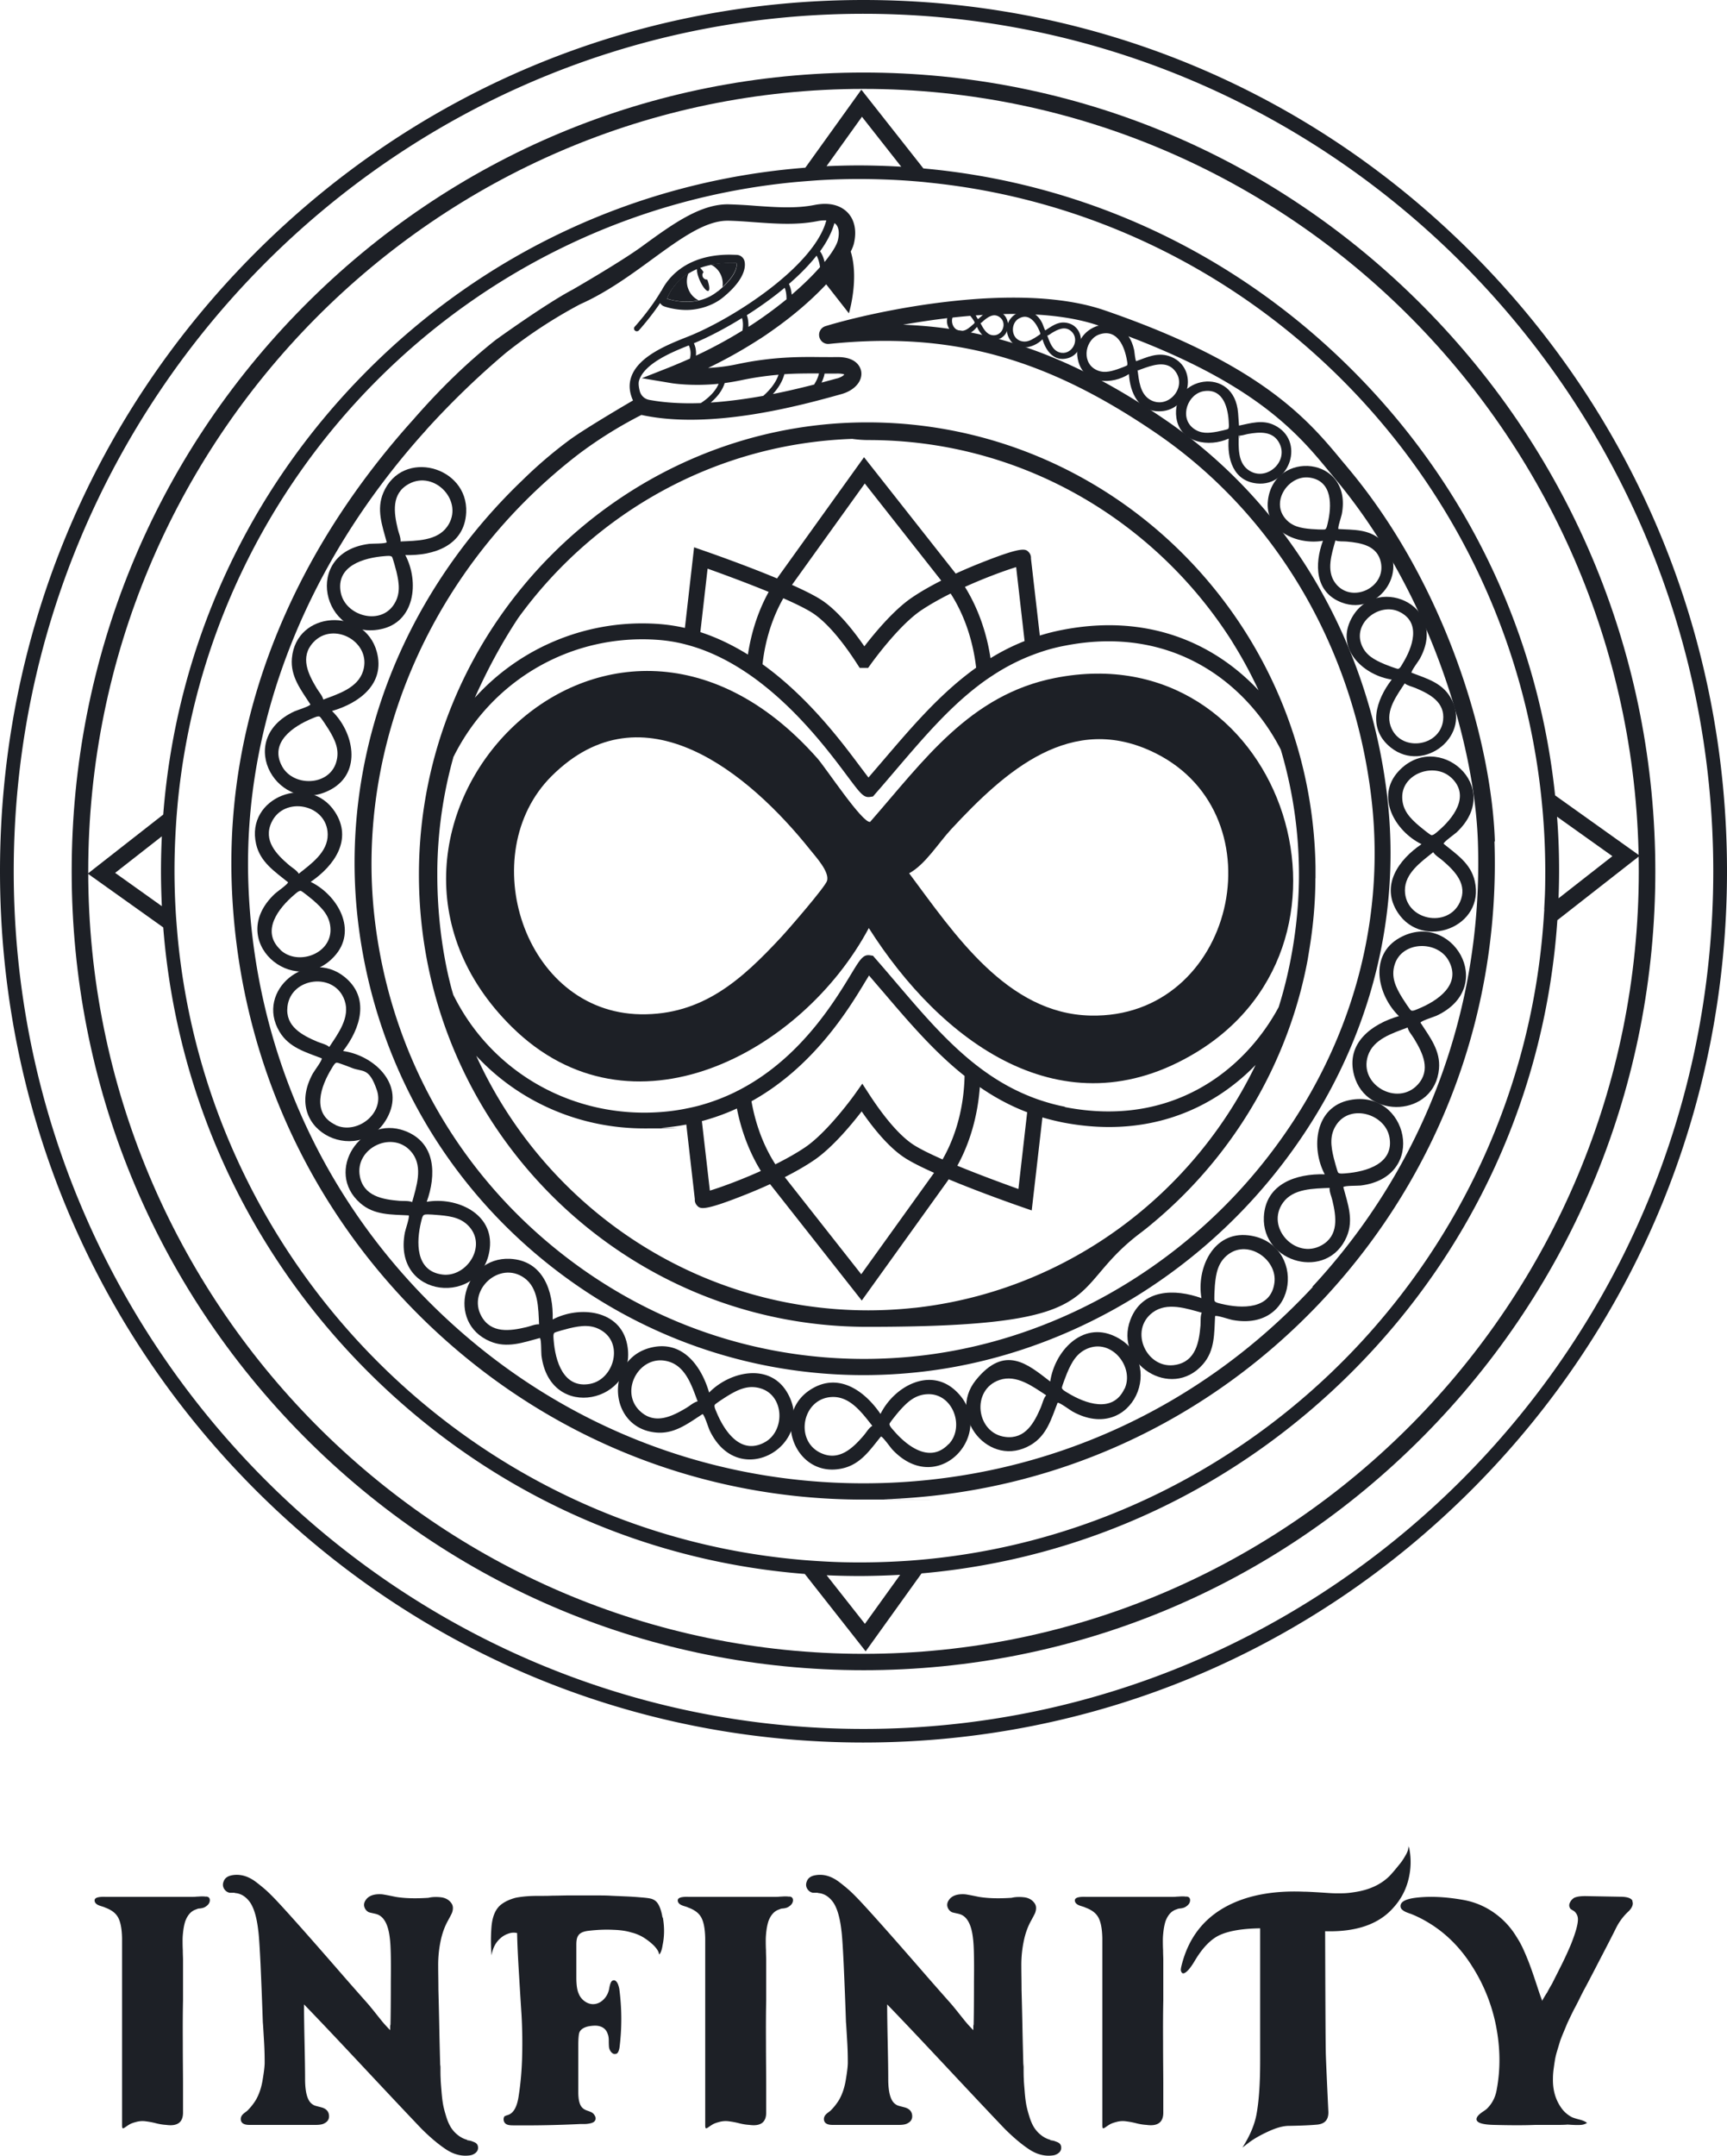 <svg xmlns="http://www.w3.org/2000/svg" width="230" height="287" fill="none"><g fill="#1D2026" clip-path="url(#a)"><path d="M27.4 252.495c.345 0 .532.158.546.473 0 .316-.158.603-.504.833a1.249 1.249 0 0 1-.388.2 2.378 2.378 0 0 1-.476.087.962.962 0 0 0-.431.114c-.677.201-1.167.746-1.483 1.607a7.518 7.518 0 0 0-.26 1.263c-.057.459-.086.875-.086 1.22 0 .344 0 .803.029 1.349 0 .545.028.961.028 1.219v5.481c-.028 1.249-.043 3.1-.028 5.539 0 2.439.028 4.29.028 5.539v3.917c-.028 1.248-.777 1.765-2.231 1.564a7.093 7.093 0 0 1-1.354-.215 10.32 10.32 0 0 0-1.353-.259 3.13 3.13 0 0 0-1.267.072c-.403.101-.72.215-.936.344-.216.13-.403.259-.562.374-.158.114-.273.157-.33.129-.058-.029-.087-.158-.087-.388v-24.909c-.029-1.449-.26-2.468-.706-3.042-.316-.431-.85-.789-1.57-1.048-.028-.028-.186-.086-.474-.172s-.49-.172-.605-.258c-.202-.144-.302-.316-.302-.517 0-.344.46-.502 1.396-.473h11.72c.087 0 .245 0 .476-.029.23 0 .446-.029.662-.029.216 0 .403 0 .62.044l-.073-.029ZM62.186 284.937c.23.029.403.057.504.086.1.029.245.086.432.158.187.072.331.172.417.301.087.129.13.287.13.459 0 .259-.1.474-.302.66a1.548 1.548 0 0 1-.706.345c-1.08.172-2.13-.072-3.153-.718-1.022-.66-2.146-1.592-3.37-2.812-1.77-1.851-4.377-4.62-7.803-8.279-3.427-3.659-6.033-6.414-7.847-8.28v.044c0 1.305.028 2.984.072 5.05.043 2.067.072 3.745.072 5.051.028 1.679.345 2.726.964 3.142.115.087.245.158.389.201.144.043.302.086.475.129.173.044.317.087.432.115.547.172.864.502.922 1.005.057.488-.144.861-.605 1.09-.23.144-.62.215-1.138.215h-8.869c-.706 0-1.08-.229-1.137-.703 0-.114 0-.229.043-.33a.811.811 0 0 1 .158-.287 1.56 1.56 0 0 1 .216-.215c.072-.057.159-.129.26-.201.1-.072.186-.143.244-.201a7.535 7.535 0 0 0 1.094-1.391c.404-.704.706-1.55.879-2.555.172-1.004.273-1.779.288-2.324 0-.545 0-1.55-.087-2.985-.086-1.435-.13-2.252-.158-2.468a717.043 717.043 0 0 0-.303-7.705c-.115-2.382-.215-3.874-.302-4.491-.201-1.794-.59-3.071-1.137-3.831-.547-.732-1.195-1.119-1.93-1.177a.571.571 0 0 0-.245-.043h-.504c-.316-.057-.561-.244-.748-.545-.173-.301-.187-.631-.043-.976.144-.402.49-.674 1.022-.789.533-.115 1.08-.1 1.641.043.547.144 1.109.431 1.656.847.547.416 1.008.803 1.382 1.133.36.33.807.775 1.34 1.335 1.655 1.765 4.664 5.151 8.998 10.144a681.2 681.2 0 0 0 3.11 3.53c.23.258.504.603.836 1.004.316.402.662.833 1.007 1.263.346.431.75.875 1.181 1.306v-.459c0-.072 0-.173.043-.287.03-1.363.044-3.286.044-5.754.028-2.813 0-4.721-.13-5.711-.202-1.851-.792-2.927-1.742-3.228a3.534 3.534 0 0 0-.331-.087l-.39-.086a3.275 3.275 0 0 1-.33-.086 1.139 1.139 0 0 1-.59-.674c-.102-.301-.058-.617.158-.933.374-.574 1.08-.846 2.102-.789.144 0 .777.115 1.886.344 1.166.201 2.62.244 4.377.13.46-.115 1.022-.144 1.656-.072.633.072 1.123.359 1.44.846.201.316.216.732.043 1.22-.058.144-.23.474-.518 1.004-.461.818-.807 1.765-1.023 2.87a15.463 15.463 0 0 0-.302 3.186c0 1.018.029 2.08.029 3.185.029 1.076.072 2.683.115 4.836.043 2.152.086 3.759.115 4.835 0 .115 0 .301.043.56 0 .703 0 1.248.03 1.635 0 .388.057.948.114 1.679.058.732.13 1.32.216 1.78.087.459.23.99.418 1.592.187.603.403 1.076.633 1.435.23.359.533.703.922 1.005.374.301.806.516 1.267.631l-.072.043ZM88.276 255.279c.23 1.305.216 2.554-.043 3.745a3.54 3.54 0 0 1-.158.674c-.072.215-.144.359-.202.416-.029.058-.058.086-.072.086-.014 0-.029-.028-.029-.086l-.086-.258c-.115-.258-.317-.531-.605-.832a7.642 7.642 0 0 0-1.008-.832 5.707 5.707 0 0 0-2.015-.919c-.648-.201-1.426-.315-2.362-.344-1.108-.058-2.217 0-3.326.129-.734.086-1.195.316-1.397.703-.144.23-.216.603-.216 1.134v4.362c0 .99.101 1.693.303 2.138.173.459.475.832.893 1.104.417.273.864.374 1.31.302.446-.072.85-.302 1.195-.675.346-.373.561-.817.662-1.305.115-.703.274-1.077.475-1.134a.342.342 0 0 1 .332 0c.1.057.187.144.259.258.072.115.13.244.172.388.044.143.087.287.116.43.345 2.583.36 5.166.043 7.749-.058.43-.173.731-.346.875a.61.61 0 0 1-.345.072c-.115 0-.23-.072-.331-.158a1.08 1.08 0 0 1-.26-.345 1.23 1.23 0 0 1-.13-.43 8.854 8.854 0 0 1-.028-.804c0-.387-.043-.688-.13-.889-.201-.675-.69-1.048-1.44-1.134-.316-.028-.72 0-1.18.086-.59.144-.965.388-1.138.746-.115.23-.172.833-.172 1.78v6.227c0 1.105.201 1.808.604 2.138.116.115.317.23.605.33.288.101.46.172.519.201.23.115.403.301.518.56.115.258.072.487-.13.703-.115.086-.259.157-.432.201a3.718 3.718 0 0 1-1.008.114h-.431c-2.995.144-6.005.201-9 .173-.431 0-.748-.072-.921-.216a.708.708 0 0 1-.26-.459.738.738 0 0 1 .087-.502c.058-.057.23-.129.519-.215.734-.259 1.195-1.12 1.396-2.569.26-1.65.418-3.472.46-5.438.044-1.98 0-3.745-.085-5.295-.101-1.549-.216-3.4-.346-5.553-.13-2.152-.216-3.931-.245-5.352a1.992 1.992 0 0 0-1.152.072c-.388.129-.748.33-1.065.617-.317.273-.59.617-.792 1.019a4.012 4.012 0 0 0-.389 1.262 22.73 22.73 0 0 1 0-3.96c.144-1.363.59-2.324 1.354-2.87.46-.344 1.08-.631 1.828-.832.821-.172 1.829-.258 3.053-.258s1.166 0 1.93-.029c.762 0 1.424-.028 1.986-.028h3.916c.605 0 1.253 0 1.901.043l1.973.086c.662.028 1.31.071 1.943.129.764.057 1.253.129 1.483.215.23.086.418.201.562.344.374.374.662 1.091.835 2.138l.043-.028ZM105.063 252.495c.346 0 .533.158.547.473 0 .316-.158.603-.504.833a1.243 1.243 0 0 1-.388.2 2.389 2.389 0 0 1-.475.087.96.96 0 0 0-.432.114c-.677.201-1.167.746-1.483 1.607a7.476 7.476 0 0 0-.26 1.263c-.057.459-.086.875-.086 1.22 0 .344 0 .803.029 1.349 0 .545.029.961.029 1.219v5.481c-.029 1.249-.044 3.1-.029 5.539 0 2.439.029 4.29.029 5.539v3.917c-.029 1.248-.778 1.765-2.232 1.564a7.093 7.093 0 0 1-1.354-.215 10.322 10.322 0 0 0-1.353-.259 3.13 3.13 0 0 0-1.267.072c-.403.101-.72.215-.936.344-.216.13-.403.259-.561.374-.159.114-.274.157-.332.129-.057-.029-.086-.158-.086-.388v-24.909c-.029-1.449-.26-2.468-.706-3.042-.316-.431-.85-.789-1.569-1.048-.029-.028-.187-.086-.475-.172s-.49-.172-.605-.258c-.201-.144-.302-.316-.302-.517 0-.344.46-.502 1.396-.473h11.721c.086 0 .244 0 .475-.029.23 0 .446-.029.662-.029.216 0 .403 0 .619.044l-.072-.029ZM139.85 284.937c.23.029.403.057.504.086.101.029.245.086.432.158.187.072.331.172.417.301.087.129.13.287.13.459a.864.864 0 0 1-.302.66 1.55 1.55 0 0 1-.706.345c-1.08.172-2.131-.072-3.153-.718-1.022-.66-2.145-1.592-3.369-2.812-1.771-1.851-4.377-4.62-7.804-8.279-3.427-3.659-6.033-6.414-7.847-8.28v.044c0 1.305.028 2.984.072 5.05.043 2.067.072 3.745.072 5.051.028 1.679.345 2.726.964 3.142.116.087.245.158.389.201.144.043.302.086.475.129.173.044.317.087.432.115.547.172.864.502.922 1.005.057.488-.144.861-.605 1.09-.23.144-.619.215-1.138.215h-8.869c-.705 0-1.08-.229-1.137-.703 0-.114 0-.229.043-.33a.813.813 0 0 1 .158-.287 1.56 1.56 0 0 1 .216-.215c.072-.057.159-.129.259-.201.101-.072.187-.143.245-.201a7.509 7.509 0 0 0 1.094-1.391c.404-.704.706-1.55.879-2.555.172-1.004.273-1.779.288-2.324 0-.545 0-1.55-.087-2.985-.086-1.435-.129-2.252-.158-2.468a711.96 711.96 0 0 0-.303-7.705c-.115-2.382-.215-3.874-.302-4.491-.201-1.794-.59-3.071-1.137-3.831-.547-.732-1.195-1.119-1.93-1.177a.57.57 0 0 0-.245-.043h-.503c-.317-.057-.562-.244-.749-.545-.173-.301-.187-.631-.043-.976.144-.402.489-.674 1.022-.789a3.54 3.54 0 0 1 1.641.043c.547.144 1.109.431 1.656.847a24.51 24.51 0 0 1 1.382 1.133c.36.33.807.775 1.339 1.335 1.656 1.765 4.666 5.151 8.999 10.144a674.931 674.931 0 0 0 3.111 3.53c.23.258.503.603.835 1.004.316.402.662.833 1.008 1.263a16 16 0 0 0 1.18 1.306v-.459c0-.072 0-.173.043-.287.029-1.363.044-3.286.044-5.754.028-2.813 0-4.721-.13-5.711-.202-1.851-.792-2.927-1.742-3.228a3.63 3.63 0 0 0-.331-.087l-.389-.086a3.214 3.214 0 0 1-.331-.086 1.14 1.14 0 0 1-.591-.674c-.1-.301-.057-.617.159-.933.374-.574 1.08-.846 2.102-.789.144 0 .777.115 1.886.344 1.166.201 2.621.244 4.377.13.461-.115 1.022-.144 1.656-.072.634.072 1.123.359 1.44.846.201.316.216.732.043 1.22-.058.144-.23.474-.518 1.004-.461.818-.807 1.765-1.023 2.87a15.49 15.49 0 0 0-.302 3.186c0 1.018.029 2.08.029 3.185.029 1.076.072 2.683.115 4.836.043 2.152.086 3.759.115 4.835 0 .115.015.301.043.56 0 .703 0 1.248.029 1.635 0 .388.058.948.115 1.679.058.732.13 1.32.216 1.78.087.459.231.99.418 1.592.187.603.403 1.076.633 1.435.231.359.533.703.922 1.005.374.301.806.516 1.267.631l-.072.043ZM157.95 252.495c.346 0 .533.158.547.473 0 .316-.158.603-.504.833a1.248 1.248 0 0 1-.389.2 2.375 2.375 0 0 1-.475.087 1.195 1.195 0 0 0-.432.114c-.676.201-1.166.746-1.483 1.607a7.578 7.578 0 0 0-.259 1.263c-.057.459-.086.875-.086 1.22 0 .344 0 .803.029 1.349 0 .545.028.961.028 1.219v5.481c-.028 1.249-.043 3.1-.028 5.539 0 2.439.028 4.29.028 5.539v3.917c-.028 1.248-.777 1.765-2.231 1.564a7.096 7.096 0 0 1-1.354-.215 10.339 10.339 0 0 0-1.353-.259 3.129 3.129 0 0 0-1.267.072c-.404.101-.72.215-.936.344a7.93 7.93 0 0 0-.562.374c-.158.114-.273.157-.331.129-.058-.029-.086-.158-.086-.388v-24.909c-.029-1.449-.26-2.468-.706-3.042-.317-.431-.849-.789-1.569-1.048-.029-.028-.187-.086-.475-.172s-.49-.172-.605-.258c-.202-.144-.303-.316-.303-.517 0-.344.461-.502 1.397-.473h11.72c.087 0 .245 0 .476-.029.23 0 .446-.029.662-.029.216 0 .403 0 .619.044l-.072-.029Z"/><path d="M187.667 245.995a9.44 9.44 0 0 1-.086 4.205 8.505 8.505 0 0 1-1.93 3.687c-1.929 2.267-4.967 3.343-9.128 3.229h-.043c.028 9.556.057 14.908.086 16.07 0 .459.115 3.128.346 7.978.028 1.019-.447 1.579-1.44 1.693-.907.086-2.189.144-3.845.173h-.086c-.763.028-1.641.287-2.664.76-1.022.474-1.857.947-2.491 1.421l-.921.703c1.022-1.593 1.641-3.1 1.886-4.491.317-1.737.475-4.09.475-7.06v-17.635c-2.275.029-4.031.316-5.27.847-1.238.531-2.375 1.693-3.426 3.458-.634 1.076-1.152 1.636-1.527 1.693-.172 0-.288-.143-.345-.43 0-.144.029-.33.086-.56.907-3.716 2.981-6.4 6.249-8.064 2.678-1.363 6.019-1.98 10.007-1.822.374 0 .936.028 1.685.071.748.043 1.339.087 1.785.115.446.029.994.043 1.613.029.619 0 1.195-.072 1.727-.158 1.93-.287 3.456-.99 4.594-2.095.316-.316.82-.904 1.483-1.736.259-.316.518-.732.791-1.22.26-.488.346-.889.26-1.176.028.114.072.229.129.344v-.029Z"/><path d="M217.387 253.098c.173.401 0 .86-.475 1.348a7.586 7.586 0 0 0-1.699 2.267c-.49.99-1.224 2.411-2.189 4.262-.964 1.865-1.67 3.228-2.145 4.089-.057.115-.245.474-.547 1.091a45.1 45.1 0 0 1-.59 1.148c-.087.158-.274.516-.547 1.09-.274.56-.461.962-.548 1.177-.086.215-.244.588-.46 1.105-.216.516-.375.932-.461 1.219-.087.287-.202.675-.346 1.148a9.833 9.833 0 0 0-.302 1.263c-.058.359-.115.761-.173 1.191-.057.43-.086.861-.086 1.263-.029 1.449.317 2.712 1.051 3.788a3.983 3.983 0 0 0 1.44 1.305c.172.087.518.201 1.022.331.504.129.849.286 1.022.459a1.72 1.72 0 0 1-.676.244c-.274.043-.908.043-1.901-.029-.317.029-.778.043-1.353.043h-2.967c-1.396.057-3.225.057-5.457 0-1.54-.029-2.332-.273-2.361-.746 0-.172.087-.345.245-.517.158-.172.374-.344.633-.516.26-.172.418-.287.476-.345.734-.703 1.18-1.578 1.353-2.654.49-2.669.461-5.438-.086-8.294a22.97 22.97 0 0 0-3.197-8.035c-1.569-2.497-3.527-4.448-5.86-5.84a15.406 15.406 0 0 0-2.059-1.048 4.066 4.066 0 0 0-.417-.157 5.971 5.971 0 0 1-.519-.201 1.982 1.982 0 0 1-.417-.259.664.664 0 0 1-.26-.387c-.115-.674.605-1.09 2.189-1.263 1.8-.201 3.844-.1 6.119.302 1.483.258 2.851.818 4.089 1.679a10.558 10.558 0 0 1 3.039 3.242c.316.488.619 1.019.878 1.593.259.56.504 1.148.749 1.765.23.617.431 1.162.604 1.679.173.502.375 1.105.605 1.808.23.703.432 1.277.619 1.736-.029-.057 0-.158.087-.301.086-.144.187-.316.302-.503.115-.186.187-.301.216-.33.23-.43.446-.832.662-1.176.375-.761.735-1.449 1.051-2.095a46.072 46.072 0 0 0 1.483-3.186c.634-1.592.951-2.726.922-3.4a1.375 1.375 0 0 0-.562-1.048 2.765 2.765 0 0 1-.201-.115c-.072-.043-.13-.086-.173-.114a.347.347 0 0 1-.115-.129 1.718 1.718 0 0 1-.087-.216.692.692 0 0 1 .029-.416 1.485 1.485 0 0 1 .504-.674.943.943 0 0 1 .389-.172c.259-.086.677-.129 1.224-.129 3.081.057 4.694.086 4.809.086.792.028 1.267.2 1.44.516v.058h-.015ZM115 231.991c-30.712 0-59.595-12.067-81.322-33.978C11.965 176.103 0 146.975 0 115.996c0-30.98 11.965-60.107 33.678-82.018C55.405 12.068 84.274 0 115 0c30.726 0 59.595 12.067 81.322 33.978C218.035 55.888 230 85.016 230 115.996c0 30.979-11.965 60.107-33.678 82.017-21.727 21.911-50.596 33.978-81.322 33.978Zm0-230.154C52.597 1.837 1.829 53.062 1.829 116.01S52.597 230.183 115 230.183c62.403 0 113.171-51.225 113.171-114.173S177.403 1.837 115 1.837Z"/><path d="M115.001 222.363c-28.163 0-54.642-11.063-74.57-31.152C20.52 171.123 9.547 144.42 9.547 116.009c0-28.41 10.971-55.113 30.884-75.202 19.913-20.088 46.392-31.15 74.57-31.15 28.177 0 54.642 11.062 74.569 31.15 19.913 20.089 30.885 46.792 30.885 75.202 0 28.411-10.972 55.114-30.885 75.202-19.913 20.089-46.392 31.152-74.569 31.152Zm0-210.526C58.069 11.837 11.75 58.571 11.75 116.01c0 57.439 46.32 104.173 103.251 104.173 56.931 0 103.251-46.734 103.251-104.173 0-57.438-46.32-104.172-103.251-104.172Z"/><path d="M207.106 105.879c-2.231-21.28-11.518-40.995-26.737-56.333-15.579-15.712-35.708-25.168-57.392-27.12l-8.265-10.488-7.458 10.388c-22.116 1.722-42.692 11.22-58.544 27.22C32.886 65.5 23.47 86.192 21.74 108.447l-10.05 7.864 10.05 7.16c1.743 22.24 11.16 42.917 26.969 58.858 15.838 15.97 36.37 25.484 58.472 27.22l8.106 10.302 7.444-10.374c21.77-1.908 42-11.364 57.637-27.148 16.039-16.171 25.499-37.22 27.04-59.82l10.971-8.58-11.274-8.036v-.014ZM15.334 116.21l6.22-4.864a96.618 96.618 0 0 0-.115 4.577c0 1.535.043 3.157.115 4.721l-6.22-4.434Zm99.464-100.657 5.227 6.644a99.522 99.522 0 0 0-5.486-.172c-1.828 0-2.98.043-4.463.1l4.722-6.586v.014Zm.403 200.654-5.111-6.486c1.469.072 2.952.101 4.435.101 1.483 0 3.585-.058 5.356-.158l-4.694 6.528.014.015Zm90.466-95.118-.087 1.32c-3.081 44.553-37.709 80.468-81.437 85.102-.95.101-1.915.187-2.88.259a95.333 95.333 0 0 1-6.738.244c-2.275 0-3.974-.072-5.947-.201-.835-.058-1.67-.115-2.505-.201-43.469-4.047-78.212-38.957-82.402-82.764-.087-.947-.159-1.894-.23-2.841a94.346 94.346 0 0 1-.202-6.084c0-2.052.072-4.061.201-6.084.058-.99.144-1.98.23-2.956 4.234-43.663 38.833-78.487 82.158-82.634.95-.086 1.901-.158 2.851-.23a87.252 87.252 0 0 1 5.831-.186c1.959 0 4.694.086 6.998.272.72.058 1.44.115 2.16.201 42.777 4.32 76.945 38.57 81.581 81.616a93.88 93.88 0 0 1 .547 10.001c0 2.899-.057 3.444-.144 5.151h.015v.015Zm1.699-12.355 7.372 5.252-7.171 5.61c.043-1.219.072-2.453.072-3.673 0-2.41-.086-4.807-.273-7.189Z"/><path d="M115.707 123.558c-8.913 16.673-31.677 28.841-47.558 13.144-26.234-25.9 12.282-67.913 40.719-35.729 1.166 1.335 5.975 8.624 7.012 8.452 7.127-8.136 13.275-16.946 24.664-19.17 29.79-5.84 43.714 34.666 18.804 49.833-17.868 10.876-34.124-1.535-43.641-16.53Zm-42.245-20.232c-10.353 10.317-3.787 31.453 11.85 31.711 8.25.129 13.477-4.62 18.703-10.245.979-1.047 5.904-6.729 6.134-7.533.331-1.191-1.454-3.128-2.261-4.132-8.106-10.145-22.23-21.954-34.426-9.801Zm47.63 12.957c5.961 7.978 13.001 18.682 24.131 18.926 19.15.445 25.385-26.574 8.683-34.925-11.231-5.61-20.072 2.411-27.242 10.131-1.713 1.851-3.427 4.677-5.587 5.854l.015.014Z"/><path d="M175.199 116.93v-1.536c-.562-32.715-27.127-59.16-59.696-59.16s-59.71 27.02-59.71 60.208c0 33.189 26.781 60.207 59.71 60.207s26.119-4.606 36.155-12.325c.201-.158.403-.302.604-.459.087-.072.173-.144.274-.216.288-.229.59-.473.878-.717.029-.029.072-.057.101-.086 8.826-7.347 15.521-17.19 19.006-28.454a59.568 59.568 0 0 0 1.627-6.586c.072-.43.144-.861.216-1.32.504-3.013.792-6.113.82-9.255v-.301h.015Zm-52.194 57.05c-.116 0-.231.029-.36.044-.346.043-.691.086-1.051.114a57.769 57.769 0 0 1-5.932.316c-23.168 0-43.167-13.918-52.238-33.892 5.673 6.113 13.722 9.671 22.375 9.671 8.654 0 1.57-.028 2.362-.086a28.415 28.415 0 0 0 3.24-.43l1.137 9.943c-.03.287.072.589.273.818.432.474.763.847 6.523-1.449.835-.33 1.972-.804 3.225-1.377.029.043.072.086.101.129l12.109 15.367 11.403-15.884.173-.258c4.464 1.865 9.489 3.601 9.82 3.716l1.238.431 1.426-12.383c.835.244 1.699.459 2.591.645 11.375 2.239 20.072-1.736 25.802-7.633-8.293 17.175-24.751 29.63-44.232 32.198h.015Zm-9.431-115.536c.676.086 1.382.144 2.102.144 19.985 0 37.609 10.36 47.903 26.028.101.144.202.302.288.445.173.258.332.531.49.79a56.843 56.843 0 0 1 3.254 6.054c-5.731-6.112-14.542-10.316-26.176-8.035-1.023.201-2.002.445-2.952.746l-1.181-10.26a1.093 1.093 0 0 0-.273-.817c-.432-.474-.763-.847-6.523 1.45-.835.33-1.972.803-3.225 1.377-.029-.043-.072-.086-.101-.13L115.071 60.87l-11.403 15.884-.173.258c-4.464-1.865-9.489-3.601-9.82-3.716l-1.238-.43-1.224 10.733a23.632 23.632 0 0 0-3.398-.517 30.06 30.06 0 0 0-24.578 9.814c1.627-3.658 3.556-7.26 5.788-10.632C79.147 68.302 95.288 59.047 113.56 58.43l.015.014Zm-9.244 21.208c1.656.731 3.096 1.434 3.96 2.008 1.742 1.163 3.786 3.502 5.888 6.773l.317.488h1.123l.317-.445c.144-.2 3.643-5.094 6.681-7.174 1.166-.79 2.548-1.564 3.988-2.282 1.858 2.884 2.981 6.314 3.398 9.872-4.722 3.372-8.538 7.849-12.282 12.225-.676.79-1.367 1.593-2.058 2.397-.317-.402-.72-.947-1.124-1.478-2.447-3.272-6.896-9.227-12.987-13.603.346-3.128 1.282-6.17 2.779-8.796v.015Zm-4.708 7.504c-1.973-1.22-4.09-2.267-6.35-2.999l.965-8.451c1.756.631 5.068 1.836 8.135 3.099-1.397 2.525-2.318 5.38-2.765 8.337l.015.014Zm5.86-9.298 9.69-13.488 10.18 12.928c-1.354.69-2.736 1.464-3.931 2.282-2.419 1.65-4.968 4.735-6.307 6.471-1.526-2.21-3.556-4.735-5.644-6.127-.907-.602-2.347-1.32-3.988-2.052v-.014Zm23.037.273c2.765-1.249 5.428-2.21 6.811-2.626l1.123 9.843a28.518 28.518 0 0 0-4.536 2.281c-.518-3.4-1.656-6.672-3.412-9.498h.014Zm-2.98 76.235c-1.656-.732-3.096-1.435-3.96-2.009-1.742-1.162-3.772-3.501-5.889-6.773l-.849-1.306-.907 1.278c-.029.057-3.6 5.065-6.681 7.174-1.166.789-2.549 1.564-3.989 2.281-1.598-2.482-2.649-5.366-3.182-8.394 8.265-4.577 12.945-12.268 15.076-15.798.187-.315.403-.645.575-.947.663.775 1.325 1.55 1.973 2.296 3.326 3.903 6.724 7.878 10.756 11.077-.087 3.946-1.051 7.835-2.938 11.121h.015Zm4.938-9.643c1.93 1.335 4.018 2.483 6.321 3.358l-1.166 10.216c-1.757-.631-5.068-1.836-8.135-3.099 1.728-3.128 2.721-6.758 2.995-10.46l-.015-.015Zm-6.09 11.436-9.69 13.488-10.18-12.928c1.354-.689 2.736-1.464 3.931-2.282 2.419-1.65 4.982-4.749 6.306-6.471 1.527 2.21 3.557 4.735 5.659 6.127.907.603 2.347 1.32 3.988 2.052h-.014v.014Zm-23.037-.272c-2.765 1.248-5.429 2.209-6.81 2.625l-1.066-9.254a28.927 28.927 0 0 0 4.665-1.679c.59 2.984 1.656 5.825 3.196 8.322h.015v-.014Zm40.488-8.538a24.206 24.206 0 0 1-2.765-.703 22.75 22.75 0 0 1-2.044-.732c-2.376-.961-4.507-2.224-6.494-3.716a36.324 36.324 0 0 1-2.174-1.765c-3.24-2.827-6.105-6.199-9.057-9.657-.907-1.062-1.843-2.166-2.793-3.243l-.245-.287-.374-.057c-.936-.158-1.339.517-2.549 2.511-2.159 3.559-6.321 10.403-13.563 14.679a28.71 28.71 0 0 1-1.972 1.062 27.131 27.131 0 0 1-4.58 1.722c-.661.186-1.367.33-2.073.473a26.924 26.924 0 0 1-3.153.416c-11.547.861-22.26-5.108-27.443-15.238-.058-.115-.13-.244-.187-.359-.216-.703-2.131-7.06-2.131-15.941v-.718a57.784 57.784 0 0 1 2.116-14.894c0-.043 0-.086.03-.115 5.125-10.33 15.808-16.443 27.255-15.597a20.95 20.95 0 0 1 3.312.517c.691.172 1.382.373 2.059.602 2.26.775 4.377 1.895 6.335 3.2.691.46 1.368.947 2.03 1.464 5.299 4.103 9.244 9.37 11.461 12.34 1.771 2.367 2.189 2.927 3.053 2.783l.374-.057.245-.287c.95-1.076 1.886-2.181 2.793-3.243 3.485-4.075 6.854-8.035 10.842-11.12a28.48 28.48 0 0 1 2.016-1.435 27.82 27.82 0 0 1 4.521-2.425c.662-.273 1.339-.53 2.03-.76a23.54 23.54 0 0 1 3.11-.804c14.543-2.855 24.348 5.223 28.754 13.847a58.43 58.43 0 0 1 2.419 16.659c0 5.782-.95 12.053-2.707 17.62-4.535 8.408-14.226 16.085-28.466 13.301v-.043h.015ZM94.439 185.399c2.807-2.87 8.164-4.018 10.467.114 3.816 6.816-6.522 13.115-10.41 4.893-.158-.344-.705-2.109-.936-2.138-1.929 1.234-3.714 2.669-6.162 2.454-6.422-.56-6.854-9.642-.878-11.264 4.29-1.162 6.868 2.325 7.919 5.941Zm7.415 6.614c2.721-1.492 2.635-6.184-.533-7.16-1.67-.516-3.023.144-4.42.99-.26.158-1.598 1.019-1.7 1.177-.143.23.116.717.217.976 1.05 2.539 3.225 5.782 6.436 4.017Zm-8.942-5.438c-.748-1.98-1.54-4.577-3.8-5.28-3.874-1.22-6.754 3.931-3.845 6.6 1.958 1.808 4.233.689 6.148-.459.46-.273.98-.746 1.483-.861h.014Z"/><path d="M73.605 175.671c3.557-1.865 9.014-1.306 9.92 3.329 1.513 7.662-10.28 10.475-11.417 1.449-.043-.373 0-2.224-.216-2.31-2.217.588-4.363 1.406-6.623.445-5.932-2.511-3.542-11.278 2.649-10.991 4.435.215 5.803 4.319 5.687 8.078Zm4.997 8.566c3.052-.588 4.42-5.079 1.713-6.973-1.44-1.005-2.923-.789-4.507-.416-.302.072-1.843.488-1.972.588-.202.172-.115.718-.101.99.216 2.741 1.281 6.5 4.881 5.811h-.014Zm-6.81-7.92c-.102-2.109-.058-4.821-1.973-6.184-3.312-2.354-7.632 1.65-5.702 5.108 1.296 2.324 3.815 1.966 5.99 1.449.518-.115 1.166-.416 1.684-.373Z"/><path d="M56.817 160.003c3.96-.689 8.97 1.535 8.409 6.227-.936 7.749-13.017 6.802-11.303-2.152.072-.373.677-2.123.504-2.267-2.29-.129-4.579 0-6.436-1.621-4.867-4.219.13-11.809 5.932-9.628 4.161 1.564 4.19 5.897 2.908 9.441h-.014Zm2.102 9.686c3.081.387 5.774-3.459 3.787-6.113-1.051-1.392-2.534-1.65-4.161-1.794-1.627-.143-1.9-.114-2.06-.043-.244.101-.33.646-.402.919-.648 2.668-.792 6.571 2.836 7.031Zm-4.031-9.643c.561-2.037 1.454-4.606.043-6.5-2.42-3.257-7.775-.775-6.998 3.099.519 2.612 3.024 3.042 5.256 3.229.532.043 1.238-.043 1.713.172h-.014Z"/><path d="M45.7 139.927c3.988.574 8.063 4.218 6.061 8.509-3.297 7.088-14.485 2.453-10.093-5.525.187-.33 1.296-1.807 1.18-2.008-2.145-.833-4.348-1.421-5.615-3.53-3.311-5.51 3.787-11.192 8.625-7.332 3.47 2.769 2.145 6.901-.159 9.872v.014Zm-1.008 9.858c2.807 1.32 6.565-1.521 5.5-4.649-1.066-3.128-1.9-2.354-3.398-2.985-.288-.115-1.771-.689-1.944-.674-.26 0-.518.516-.662.746-1.44 2.339-2.794 5.998.518 7.547l-.014.015Zm-.836-10.403c1.167-1.765 2.808-3.932 2.045-6.17-1.296-3.846-7.156-3.128-7.617.789-.316 2.64 1.93 3.817 3.989 4.692.49.201 1.18.344 1.57.689h.013Z"/><path d="M41.367 117.403c3.614 1.765 6.35 6.5 3.125 9.958-5.328 5.725-14.543-2.124-7.89-8.366.273-.258 1.8-1.32 1.756-1.535-1.785-1.449-3.7-2.683-4.248-5.079-1.454-6.256 7.084-9.485 10.483-4.319 2.433 3.702-.087 7.217-3.211 9.341h-.015Zm-4.017 9.068c2.26 2.124 6.724.588 6.666-2.726-.028-1.751-1.08-2.813-2.303-3.889-.23-.201-1.469-1.205-1.642-1.248-.259-.057-.662.33-.864.502-2.102 1.779-4.52 4.85-1.843 7.347l-.014.014Zm2.433-10.144c1.656-1.321 3.888-2.87 3.86-5.238-.044-4.046-5.832-5.18-7.488-1.592-1.123 2.41.648 4.232 2.347 5.682.403.344 1.022.688 1.281 1.133v.015Z"/><path d="M44.217 94.659c2.88 2.798 4.031 8.135-.115 10.431-6.84 3.803-13.16-6.5-4.91-10.374.345-.158 2.116-.703 2.145-.933-1.238-1.922-2.678-3.702-2.462-6.141.562-6.4 9.676-6.83 11.303-.875 1.166 4.276-2.333 6.844-5.961 7.892Zm-6.638 7.389c1.498 2.712 6.206 2.626 7.185-.531.518-1.664-.144-3.013-.994-4.405-.158-.258-1.022-1.593-1.18-1.693-.23-.143-.72.115-.98.215-2.548 1.048-5.802 3.214-4.03 6.414Zm5.471-8.91c1.988-.747 4.594-1.536 5.3-3.788 1.223-3.86-3.946-6.73-6.624-3.832-1.814 1.952-.691 4.219.46 6.127.274.46.75.976.864 1.478v.015Z"/><path d="M53.979 73.897c1.872 3.544 1.31 8.982-3.34 9.886-7.69 1.507-10.511-10.245-1.455-11.378.375-.043 2.232 0 2.318-.216-.59-2.21-1.41-4.347-.446-6.6 2.52-5.912 11.317-3.53 11.03 2.64-.217 4.42-4.335 5.783-8.107 5.668Zm-8.596 4.993c.59 3.042 5.097 4.405 6.998 1.708 1.008-1.435.792-2.913.417-4.491-.072-.302-.49-1.837-.59-1.966-.173-.201-.72-.115-.994-.1-2.75.215-6.522 1.276-5.83 4.864v-.015Zm7.962-6.801c2.117-.1 4.838-.057 6.206-1.966 2.361-3.3-1.656-7.605-5.126-5.682-2.332 1.291-1.972 3.802-1.454 5.97.115.516.418 1.161.374 1.678ZM138.844 45.17c-1.181 1.205-3.442 1.693-4.406-.043-1.613-2.87 2.75-5.524 4.391-2.052.072.144.303.89.389.904.821-.516 1.555-1.119 2.592-1.033 2.707.23 2.894 4.06.374 4.75-1.8.487-2.894-.976-3.34-2.497v-.029Zm-3.125-2.784c-1.152.632-1.109 2.612.231 3.014.705.215 1.267-.058 1.857-.416.115-.072.677-.43.72-.488.057-.1-.043-.302-.087-.416-.446-1.077-1.367-2.44-2.706-1.694h-.015Zm3.758 2.296c.317.832.648 1.923 1.598 2.224 1.627.517 2.837-1.65 1.613-2.783-.821-.76-1.785-.287-2.592.2-.187.115-.417.316-.619.36Z"/><path d="M130.119 43.505c-.806 1.12-2.563 1.765-3.556.488-1.627-2.124 1.555-4.764 3.283-2.181.072.1.345.674.417.674.591-.517 1.123-1.09 1.959-1.133 2.202-.13 2.807 2.912.863 3.773-1.396.603-2.433-.444-2.98-1.607l.014-.014Zm-2.836-1.866c-.85.646-.576 2.225.547 2.397.59.086 1.008-.201 1.44-.56.432-.358.489-.43.518-.488.043-.086-.072-.244-.115-.315-.49-.804-1.382-1.794-2.376-1.034h-.014Zm3.297 1.392c.346.632.749 1.464 1.555 1.593 1.368.215 2.088-1.664.965-2.425-.749-.516-1.469-.029-2.059.46-.144.114-.288.3-.461.372ZM150.348 49.804c-2.218 1.434-5.832 1.391-6.71-1.593-1.454-4.936 6.105-7.49 7.401-1.636.057.244.144 1.464.288 1.507 1.425-.517 2.779-1.177 4.319-.689 4.046 1.291 2.995 7.189-1.08 7.36-2.922.13-4.074-2.481-4.218-4.964v.015Zm-3.801-5.324c-1.973.56-2.592 3.587-.706 4.678.994.574 1.958.344 2.98 0 .188-.058 1.181-.43 1.268-.502.129-.13.028-.488 0-.66-.303-1.794-1.239-4.19-3.542-3.516Zm4.953 4.793c.187 1.377.316 3.156 1.67 3.946 2.318 1.348 4.91-1.55 3.427-3.688-.994-1.45-2.621-1.062-4.018-.588-1.396.473-.734.344-1.079.344v-.014Z"/><path d="M163.652 58.384c-2.62 1.205-6.493.602-6.983-2.755-.792-5.496 7.732-7.103 8.222-.617.489 6.486-.072 1.593.072 1.664 1.612-.33 3.167-.846 4.751-.072 4.147 2.01 2.117 8.194-2.304 7.763-3.167-.315-4.002-3.3-3.772-5.998l.014.015Zm-3.268-6.314c-2.203.302-3.355 3.473-1.483 4.936.993.775 2.059.675 3.211.46.216-.044 1.339-.273 1.44-.36.144-.114.115-.516.1-.702-.057-1.966-.676-4.692-3.268-4.334Zm4.579 5.912c0 1.507-.144 3.458 1.18 4.505 2.29 1.809 5.529-.903 4.262-3.443-.849-1.708-2.664-1.535-4.233-1.263-.374.072-.849.258-1.209.201Z"/><path d="M176.18 72c-3.441.589-7.804-1.334-7.314-5.41.821-6.743 11.317-5.91 9.834 1.866-.058.316-.59 1.851-.446 1.98 2.001.115 3.974 0 5.601 1.406 4.233 3.66-.116 10.274-5.155 8.38-3.614-1.363-3.643-5.122-2.52-8.207V72Zm-1.828-8.422c-2.678-.33-5.025 3.013-3.298 5.309.922 1.22 2.203 1.434 3.614 1.55.26.028 1.656.1 1.8.042.216-.086.288-.56.346-.789.561-2.324.691-5.71-2.462-6.112Zm3.499 8.38c-.49 1.764-1.253 4.003-.029 5.653 2.102 2.826 6.753.674 6.09-2.698-.446-2.267-2.62-2.64-4.564-2.812-.461-.043-1.066.028-1.483-.144h-.014Z"/><path d="M185.395 90.482c-3.657-.53-7.401-3.874-5.572-7.82 3.023-6.5 13.304-2.253 9.258 5.065-.173.302-1.195 1.665-1.095 1.837 1.973.76 3.989 1.306 5.155 3.228 3.053 5.051-3.484 10.274-7.919 6.73-3.182-2.54-1.973-6.328.144-9.068l.029.028Zm.921-9.054c-2.577-1.205-6.033 1.392-5.039 4.262.518 1.52 1.742 2.152 3.124 2.74.259.115 1.627.632 1.786.617.244 0 .475-.473.604-.688 1.325-2.153 2.563-5.51-.475-6.93Zm.763 9.556c-1.065 1.622-2.577 3.616-1.886 5.654 1.181 3.53 6.566 2.87 6.998-.732.288-2.425-1.771-3.501-3.672-4.305-.446-.186-1.08-.315-1.454-.63h.014v.013Z"/><path d="M189.323 112.393c-3.527-1.722-6.205-6.342-3.052-9.729 5.212-5.596 14.211 2.081 7.703 8.165-.274.244-1.757 1.291-1.713 1.506 1.742 1.421 3.614 2.626 4.146 4.965 1.411 6.113-6.911 9.255-10.237 4.219-2.376-3.616.087-7.06 3.139-9.126h.014Zm3.931-8.868c-2.217-2.066-6.566-.574-6.508 2.655.029 1.707 1.051 2.755 2.261 3.788.23.201 1.439 1.176 1.612 1.219.245.058.648-.315.85-.487 2.059-1.737 4.42-4.735 1.8-7.175h-.015Zm-2.376 9.93c-1.612 1.291-3.801 2.812-3.772 5.108.043 3.96 5.702 5.065 7.314 1.564 1.095-2.353-.633-4.133-2.289-5.553-.389-.345-.993-.675-1.253-1.119Z"/><path d="M186.303 135.279c-2.88-2.798-4.032-8.135.115-10.431 6.839-3.803 13.16 6.5 4.91 10.374-.346.158-2.117.703-2.146.933 1.239 1.923 2.678 3.702 2.462 6.141-.561 6.4-9.675 6.83-11.302.875-1.167-4.276 2.332-6.844 5.961-7.892Zm6.623-7.389c-1.497-2.712-6.206-2.626-7.185.531-.518 1.664.144 3.013.994 4.405.158.258 1.022 1.593 1.18 1.693.231.143.72-.115.979-.215 2.549-1.048 5.803-3.214 4.032-6.414Zm-5.457 8.91c-1.987.747-4.593 1.536-5.299 3.789-1.224 3.859 3.945 6.729 6.624 3.831 1.814-1.952.691-4.219-.461-6.127-.274-.459-.749-.976-.864-1.478v-.015Z"/><path d="M176.426 156.344c-1.872-3.544-1.311-8.983 3.34-9.887 7.689-1.506 10.511 10.245 1.454 11.379-.374.043-2.231 0-2.318.215.591 2.21 1.411 4.348.447 6.601-2.52 5.911-11.318 3.529-11.03-2.641.216-4.419 4.334-5.782 8.107-5.667Zm8.61-4.979c-.59-3.042-5.097-4.405-6.998-1.708-1.008 1.435-.792 2.913-.417 4.491.072.302.489 1.837.59 1.966.173.201.72.115.994.101 2.75-.216 6.522-1.277 5.831-4.865v.015Zm-7.962 6.787c-2.117.1-4.838.057-6.206 1.965-2.361 3.301 1.656 7.605 5.126 5.683 2.332-1.292 1.972-3.803 1.454-5.97-.115-.516-.418-1.162-.374-1.678Z"/><path d="M160.01 172.845c-.691-3.946 1.54-8.94 6.249-8.38 7.775.933 6.824 12.971-2.16 11.264-.374-.072-2.131-.675-2.275-.502-.13 2.281 0 4.563-1.627 6.414-4.233 4.849-11.85-.13-9.661-5.912 1.569-4.147 5.917-4.176 9.474-2.899v.015Zm9.719-2.081c.388-3.07-3.47-5.754-6.134-3.774-1.397 1.048-1.656 2.526-1.8 4.147-.029.302-.115 1.894-.043 2.052.101.244.648.33.921.402 2.679.646 6.595.789 7.056-2.827Zm-9.676 4.003c-2.045-.559-4.622-1.449-6.523-.043-3.268 2.411-.777 7.749 3.111 6.974 2.62-.517 3.052-3.013 3.239-5.237.043-.531-.043-1.234.173-1.708v.014Z"/><path d="M139.868 183.921c.576-3.975 4.233-8.036 8.538-6.041 7.113 3.286 2.462 14.435-5.543 10.058-.331-.186-1.814-1.291-2.016-1.176-.835 2.138-1.426 4.333-3.542 5.596-5.529 3.3-11.231-3.774-7.358-8.595 3.874-4.821 6.926-2.138 9.906.158h.015Zm9.892 1.004c1.324-2.798-1.527-6.543-4.666-5.481-1.655.559-2.361 1.894-2.994 3.386-.116.287-.692 1.765-.677 1.937.014.258.518.517.749.66 2.347 1.435 6.018 2.784 7.573-.516l.015.014Zm-10.439.832c-1.771-1.162-3.945-2.798-6.192-2.037-3.858 1.291-3.138 7.131.792 7.59 2.65.316 3.83-1.923 4.709-3.974.201-.488.345-1.177.691-1.564v-.015Z"/><path d="M117.26 188.256c1.771-3.602 6.523-6.328 9.993-3.114 5.745 5.309-2.131 14.493-8.395 7.863-.259-.272-1.324-1.793-1.54-1.75-1.454 1.779-2.693 3.688-5.097 4.233-6.278 1.449-9.518-7.06-4.334-10.446 3.715-2.425 7.242.086 9.373 3.2v.014Zm9.1 4.003c2.131-2.252.59-6.701-2.736-6.643-1.756.029-2.822 1.076-3.902 2.296-.201.229-1.209 1.463-1.252 1.635-.058.259.331.66.504.861 1.785 2.095 4.866 4.506 7.372 1.837l.014.014Zm-10.18-2.425c-1.324-1.65-2.879-3.874-5.255-3.845-4.06.043-5.198 5.811-1.598 7.461 2.419 1.119 4.247-.645 5.702-2.339.345-.401.691-1.018 1.137-1.277h.014ZM91.619 38.338a2.828 2.828 0 0 1 .072-1.951c-2.26 1.406-2.851 3.372-2.851 3.372s1.987.731 4.204.23a2.764 2.764 0 0 1-1.425-1.665v.014ZM98.085 35.025c-1.295-.072-2.418.014-3.397.215.633.301 1.18.89 1.425 1.65.144.445.173.904.1 1.32 2.233-2.037 1.873-3.2 1.873-3.2v.015Z"/><path d="M99.131 34.695a1.113 1.113 0 0 0-.979-.76c-.317-.014-.964-.029-.964-.029-5.976 0-8.308 3.257-9.086 4.793-.029.028-.072.057-.086.1-1.354 2.339-3.456 4.678-3.485 4.692a.364.364 0 0 0 .03.517c.071.057.157.1.244.1a.422.422 0 0 0 .273-.115c.072-.086 1.541-1.707 2.837-3.644.13.2.302.359.547.445.058.014 1.296.473 2.952.473s3.527-.574 4.852-1.65c3.268-2.654 3.01-4.448 2.865-4.922Zm-3.556 4.09c-1.353 1.105-2.894 1.406-4.161 1.406-1.267 0-2.578-.402-2.578-.402s.792-2.597 3.989-3.96c-.029.33.1.89.374 1.507.389.875.893 1.492 1.138 1.391.216-.1.144-.746-.144-1.506a.605.605 0 0 1-.634-.46c-.043-.2 0-.387.144-.516-.158-.258-.317-.46-.46-.574 1.065-.387 2.36-.645 3.959-.645 1.598 0 .59 0 .893.028 0 0 .432 1.363-2.506 3.745l-.014-.014Z"/><path d="M199.087 112.036c-.447-13.632-6.638-34.237-19.438-49.575a47.306 47.306 0 0 0-.792-.947c-4.507-5.467-10.669-12.957-31.763-20.204-11.706-4.017-30.784.158-37.148 2.11-.605.186-.965.789-.835 1.406.13.617.691 1.033 1.325.961 16.097-1.664 28.696 1.765 43.497 11.852 15.853 10.805 26.306 28.483 28.696 48.528 2.074 17.419-3.182 34.867-14.801 49.144-11.346 13.948-27.76 23.116-45.01 25.154-17.379 2.052-34.541-2.841-48.306-13.789-13.78-10.948-22.505-26.632-24.593-44.18-2.779-23.331 7.675-47.15 27.285-62.145a56.9 56.9 0 0 1 8.222-5.108c9.315 2.038 21.424-1.32 26.622-2.77 1.757-.487 2.837-1.721 2.65-2.998-.072-.46-.504-1.937-3.139-1.937h-.202c-.633.014-1.353 0-2.116 0-2.693-.029-6.379-.058-11.116.961-1.353.287-2.65.43-3.816.488a62.891 62.891 0 0 0 6.854-3.846c.101-.057.187-.114.274-.172.417-.272.835-.56 1.238-.846 3.11-2.167 5.558-4.348 7.358-6.27l3.023 3.86s1.382-4.535.245-8.223c.202-.401.346-.76.417-1.047.404-1.708.101-3.186-.849-4.161-.691-.703-2.016-1.464-4.406-.99-2.491.487-5.068.301-7.804.114a68.326 68.326 0 0 0-3.542-.2c-3.787-.115-7.602 2.668-11.634 5.61-2.88 2.095-9.215 5.74-9.215 5.74-3.6 1.894-10.28 6.715-10.309 6.743-3.758 2.985-7.358 6.472-10.943 10.59-5.831 6.471-10.784 13.516-14.585 20.82-6.81 13.086-10.036 26.818-9.575 40.836.748 22.657 10.208 43.664 26.608 59.161 15.723 14.851 36.04 22.943 57.478 22.943 21.44 0 1.872 0 2.808-.043 22.462-.746 43.296-10.259 58.645-26.803 15.348-16.544 23.397-38.125 22.634-60.782h.058v.015ZM86.447 53.234a1.582 1.582 0 0 1-1.237-1.148c-.13-.487-.216-1.047-.101-1.42.705-2.253 4.29-3.76 6.623-4.678.302.617.274 1.248.159 1.75-.893.402-1.815.79-2.765 1.177l-3.643 1.435 3.859.646c.144.029 2.808.459 6.364.1-.475 1.134-1.512 2.01-2.376 2.569-2.375.086-4.722-.029-6.882-.43Zm18.992-13.99c-.043-.473-.144-.975-.374-1.435 1.397-1.205 2.649-2.468 3.686-3.773.245.444.389 1.004.461 1.52-.965 1.105-2.232 2.354-3.773 3.674v.014Zm-5.99 2.727c1.714-1.091 3.456-2.325 5.055-3.66.201.488.244 1.048.244 1.536a54.564 54.564 0 0 1-5.068 3.673c0-.502-.029-1.047-.216-1.55h-.014Zm-.546 2.023a59.498 59.498 0 0 1-6.22 3.357c.043-.502 0-1.076-.274-1.65 1.814-.76 4.075-1.908 6.407-3.358.173.531.144 1.134.072 1.636l.015.015Zm2.735 8.71c-2.232.401-4.607.731-6.983.889.778-.66 1.526-1.521 1.857-2.597.663-.086 1.354-.201 2.06-.345a40.992 40.992 0 0 1 5.111-.76c-.389 1.177-1.282 2.152-2.045 2.827v-.015Zm6.796-1.507c-1.584.401-3.455.86-5.5 1.262.648-.717 1.253-1.607 1.526-2.64 1.728-.114 3.254-.1 4.608-.1-.115.545-.375 1.047-.634 1.463v.015Zm3.038-.818c-.576.158-1.267.344-2.059.56.173-.374.332-.775.404-1.206h1.598c.561-.014.878.058 1.036.13-.129.143-.432.372-.993.53h.014v-.014ZM111.3 29.83c.417.43.518 1.191.288 2.153-.144.617-.735 1.621-1.771 2.898-.116-.502-.303-1.019-.605-1.42.907-1.249 1.569-2.511 1.915-3.76.057.043.129.1.173.144v-.015Zm63.54 141.508c-14.96 16.114-35.233 25.383-57.119 26.101-.921.028-1.828.043-2.735.043-20.878 0-40.662-7.878-55.981-22.341-15.997-15.095-25.198-35.571-25.932-57.654-.705-21.15 7.66-42.3 23.282-59.791.173-.187.346-.373.504-.574 3.211-3.53 6.71-6.93 10.497-10.13a64.155 64.155 0 0 1 9.906-6.486c3.47-1.535 6.68-3.86 9.503-5.926 3.815-2.784 7.127-5.194 10.122-5.194h.158c1.166.028 2.318.114 3.441.2 2.88.201 5.587.402 8.38-.143a5.049 5.049 0 0 1 1.181-.1c-1.584 6.07-12.397 13.1-18.488 15.496-2.649 1.048-6.652 2.626-7.53 5.467-.302.962-.202 1.966.274 3.013-.245.13-6.422 3.745-8.452 5.252-.03.014-.058.043-.101.072a59.244 59.244 0 0 0-6.163 5.28C62.85 70.367 57.35 78 53.504 86.366c-5.27 11.464-7.285 24.034-5.817 36.359 2.16 18.109 11.174 34.323 25.4 45.63 14.225 11.306 31.964 16.371 49.918 14.248 17.811-2.109 34.744-11.565 46.45-25.943 11.994-14.736 17.422-32.772 15.276-50.766-2.462-20.662-13.261-38.914-29.632-50.063-12.037-8.207-22.677-12.139-34.829-12.598 8.092-1.435 18.761-2.382 26.046.115 20.518 7.045 26.45 14.263 30.784 19.529.274.33.533.645.792.961 12.469 14.937 18.488 34.997 18.934 48.255.734 22.083-7.098 43.118-22.058 59.232h.072v.014Z"/></g><defs><clipPath id="a"><path fill="#fff" d="M0 0h230v287H0z"/></clipPath></defs></svg>